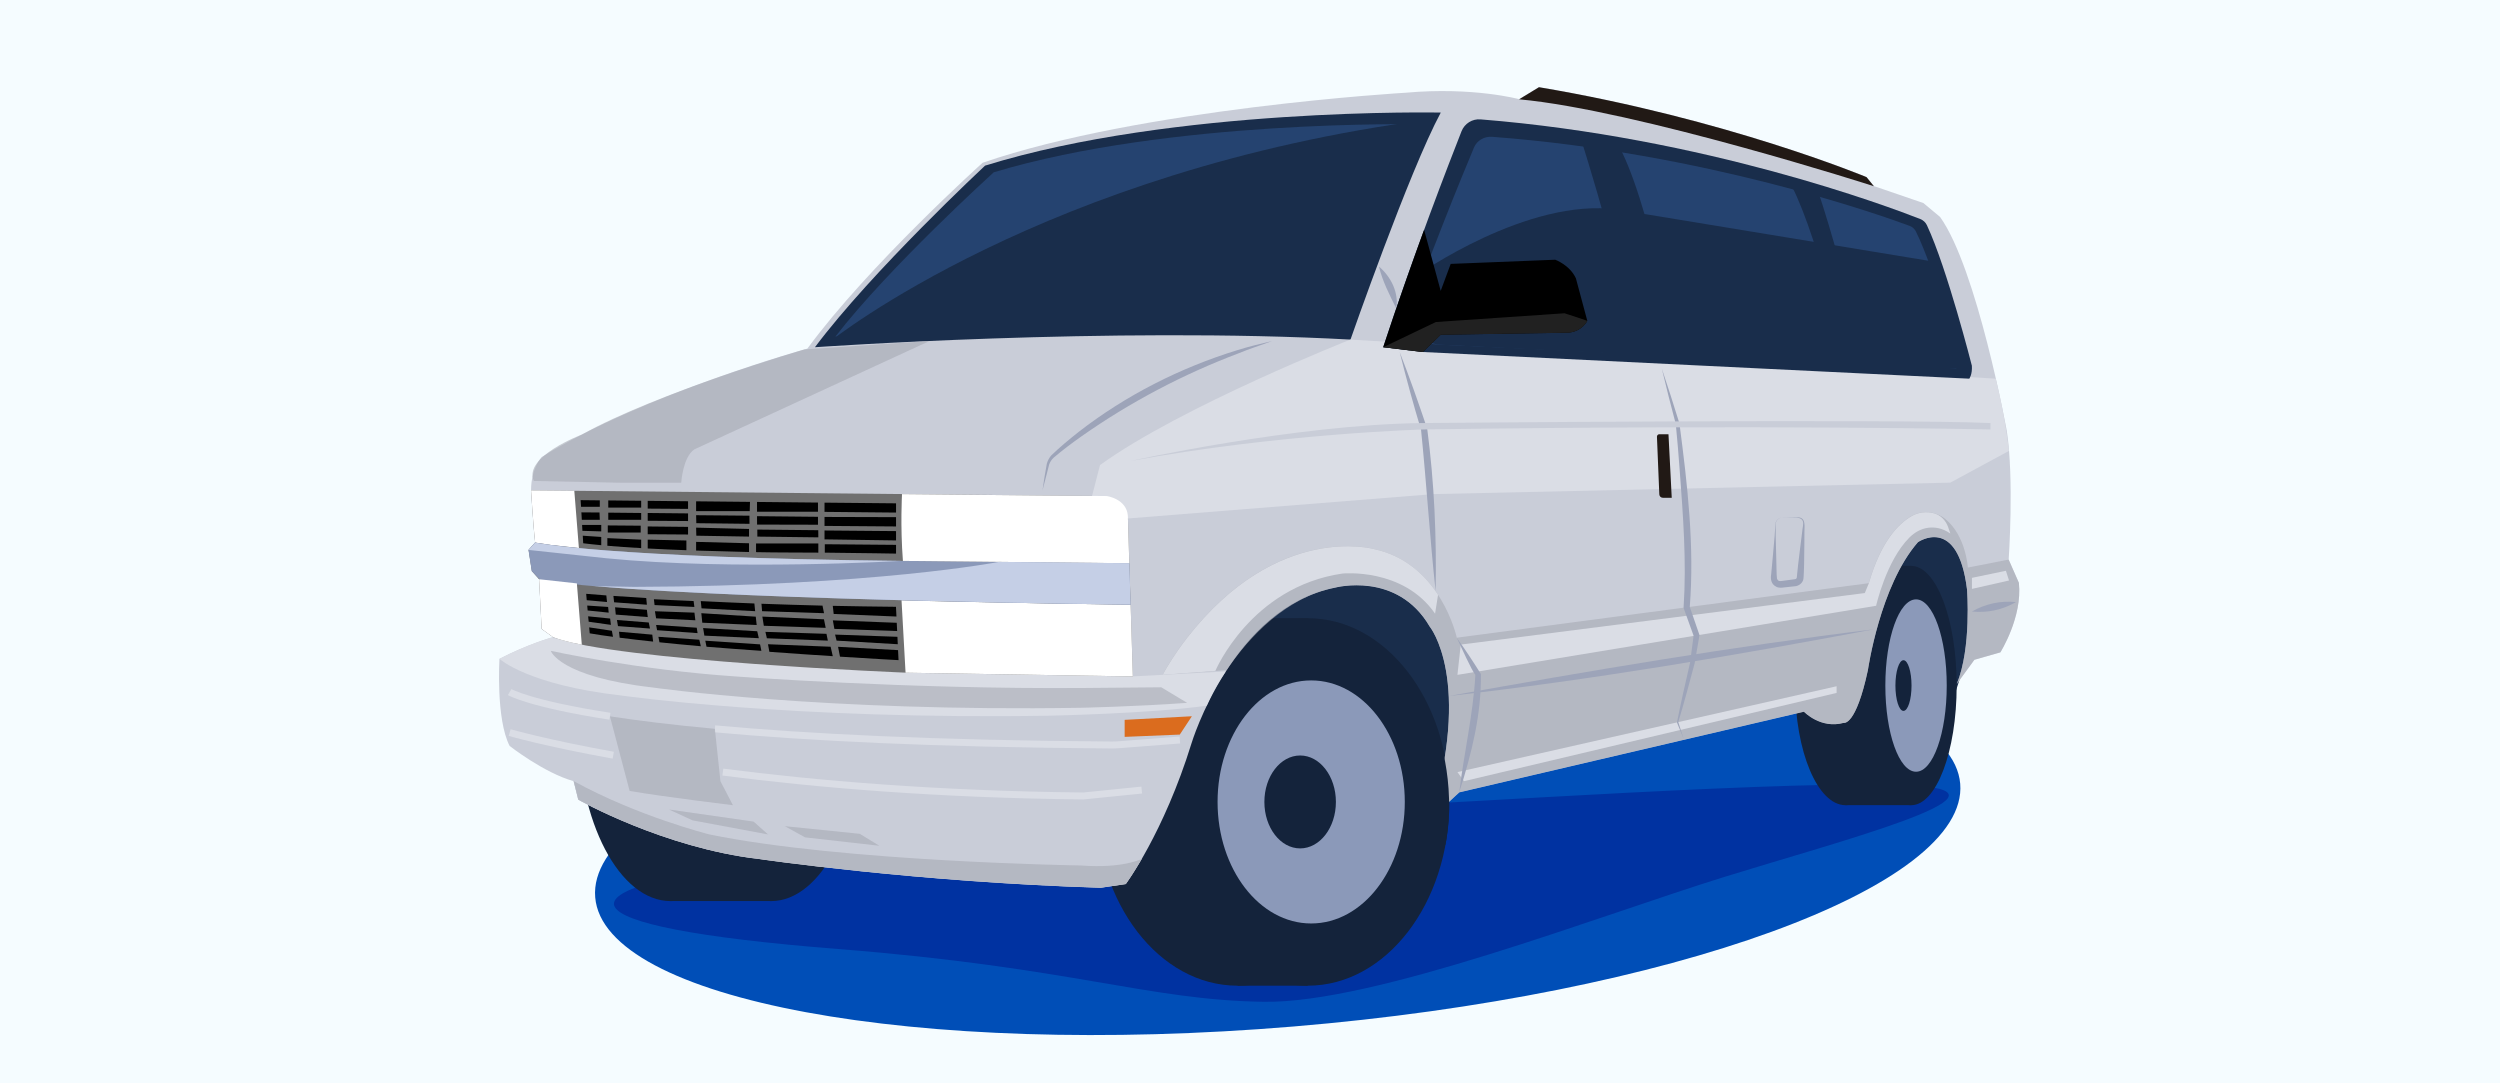 <?xml version="1.0" encoding="UTF-8"?> <svg xmlns="http://www.w3.org/2000/svg" width="360" height="156" viewBox="0 0 360 156" fill="none"><rect x="0" y="0" width="360" height="156" fill="#808080" stroke="none"/><g clip-path="url(#clip0_1_2)"><path d="M360 0H0V156H360V0Z" fill="#F5FCFF"></path><path d="M186.22 147.82C240.5 143.3 283.51 127.65 282.27 112.86C281.04 98.07 236.04 89.74 181.76 94.26C127.48 98.78 84.47 114.43 85.71 129.22C86.94 144.01 131.94 152.34 186.22 147.82Z" fill="#004EB7"></path><path d="M199.81 115.95C206.35 115.95 260.28 112.09 275.92 113.14C291.55 114.19 264.61 121.22 248.49 126.22C230.19 131.89 197.94 144.49 182 144.26C165.27 144.02 154.5 139.32 120.7 136.66C79.32 133.4 79.49 127.97 111.06 123.94C142.63 119.91 173.68 119.26 173.68 119.26C173.68 119.26 146.16 115.97 199.81 115.95Z" fill="#0032A1"></path><path d="M167.93 90.97L194.43 132.97L223.56 95.84L263.25 91.7L277.08 103.15L279.16 107.13L285.76 86.85L283.96 77.71C283.96 77.71 275.97 70.35 275.22 70.33C274.47 70.31 254.17 80.92 254.17 80.92L205.23 69.51L175.33 72.58L167.93 90.97Z" fill="#192D4B"></path><path d="M265.76 115.95C269.775 115.95 273.03 108.236 273.03 98.72C273.03 89.204 269.775 81.49 265.76 81.49C261.745 81.49 258.49 89.204 258.49 98.72C258.49 108.236 261.745 115.95 265.76 115.95Z" fill="#14233B"></path><path d="M275.22 81.48H265.76V115.94H275.22V81.48Z" fill="#14233B"></path><path d="M275.21 115.95C278.827 115.95 281.76 108.236 281.76 98.72C281.76 89.204 278.827 81.49 275.21 81.49C271.593 81.49 268.66 89.204 268.66 98.72C268.66 108.236 271.593 115.95 275.21 115.95Z" fill="#14233B"></path><path d="M275.91 111.13C278.351 111.13 280.33 105.574 280.33 98.72C280.33 91.866 278.351 86.31 275.91 86.31C273.469 86.31 271.49 91.866 271.49 98.72C271.49 105.574 273.469 111.13 275.91 111.13Z" fill="#8B99B9"></path><path d="M274.1 102.37C274.741 102.37 275.26 100.736 275.26 98.72C275.26 96.704 274.741 95.07 274.1 95.07C273.459 95.07 272.94 96.704 272.94 98.72C272.94 100.736 273.459 102.37 274.1 102.37Z" fill="#14233B"></path><path d="M96.57 129.76C103.943 129.76 109.92 118.352 109.92 104.28C109.92 90.208 103.943 78.8 96.57 78.8C89.197 78.8 83.22 90.208 83.22 104.28C83.22 118.352 89.197 129.76 96.57 129.76Z" fill="#14233B"></path><path d="M111.04 78.8H96.57V129.75H111.04V78.8Z" fill="#14233B"></path><path d="M111.04 129.76C118.291 129.76 124.17 118.352 124.17 104.28C124.17 90.208 118.291 78.8 111.04 78.8C103.788 78.8 97.91 90.208 97.91 104.28C97.91 118.352 103.788 129.76 111.04 129.76Z" fill="#14233B"></path><path d="M188.32 141.94C199.581 141.94 208.71 130.093 208.71 115.48C208.71 100.867 199.581 89.02 188.32 89.02C177.059 89.02 167.93 100.867 167.93 115.48C167.93 130.093 177.059 141.94 188.32 141.94Z" fill="#14233B"></path><path d="M178.21 141.94C189.471 141.94 198.6 130.093 198.6 115.48C198.6 100.867 189.471 89.02 178.21 89.02C166.949 89.02 157.82 100.867 157.82 115.48C157.82 130.093 166.949 141.94 178.21 141.94Z" fill="#14233B"></path><path d="M188.32 89.01H178.21V141.94H188.32V89.01Z" fill="#14233B"></path><path d="M188.81 132.98C196.255 132.98 202.29 125.145 202.29 115.48C202.29 105.815 196.255 97.98 188.81 97.98C181.365 97.98 175.33 105.815 175.33 115.48C175.33 125.145 181.365 132.98 188.81 132.98Z" fill="#8B99B9"></path><path d="M187.22 122.17C190.064 122.17 192.37 119.175 192.37 115.48C192.37 111.785 190.064 108.79 187.22 108.79C184.376 108.79 182.07 111.785 182.07 115.48C182.07 119.175 184.376 122.17 187.22 122.17Z" fill="#14233B"></path><path d="M71.92 94.88C71.92 94.88 71.39 103.55 73.39 107.42C73.39 107.42 78.33 111.29 82.6 112.49L83.27 115.16C83.27 115.16 95.54 122.1 109.28 123.7C109.28 123.7 132.09 127.04 158.51 127.84L162.11 127.31C162.11 127.31 167.58 119.97 171.58 107.03C171.58 107.03 177.45 87.55 192.26 84.62C192.26 84.62 201.2 82.22 205.87 90.22C205.87 90.22 212.14 97.82 205.87 118.24C205.87 118.24 207.6 116.37 210.14 114.1L259.77 102.49C259.77 102.49 262.17 105.02 265.51 104.09C265.51 104.09 267.24 104.62 268.98 96.49C268.98 96.49 270.71 84.35 276.18 78.08C276.18 78.08 281.92 74.08 283.25 84.88C283.25 84.88 283.92 93.28 281.78 98.49L284.31 95.02L288.05 93.95C288.05 93.95 291.25 88.88 290.72 83.94L289.25 80.6C289.25 80.6 290.05 68.99 288.98 62.06C288.98 62.06 284.71 38.71 279.37 31.24L276.97 29.24L269.85 26.8L268.79 25.49C268.79 25.49 248.63 17.09 221.62 12.54L218.76 14.28C218.76 14.28 212.1 12.48 202.45 13.35C202.45 13.35 164.37 15.57 141.49 23.44C141.49 23.44 125.06 38.23 116.26 50.2C116.26 50.2 93.14 56.54 78 65.81C78 65.81 76.47 67.44 76.47 70.61C76.47 70.61 76.82 76.25 77.06 78.13L76.12 79.19L76.59 82.24L77.63 83.41L78 90.57L79.64 91.74C79.64 91.75 76.06 92.73 71.92 94.88Z" fill="#C9CDD8"></path><path opacity="0.61" d="M176.63 96.5C179.96 91.57 185.32 85.98 192.26 84.6C192.26 84.6 201.2 82.2 205.87 90.2C205.87 90.2 212.14 97.8 205.87 118.22C205.87 118.22 207.6 116.35 210.14 114.08L259.77 102.47C259.77 102.47 262.17 105 265.51 104.07C265.51 104.07 267.24 104.6 268.98 96.47C268.98 96.47 270.71 84.33 276.18 78.06C276.18 78.06 281.92 74.06 283.25 84.86C283.25 84.86 283.92 93.26 281.78 98.47L284.31 95L288.05 93.93C288.05 93.93 291.25 88.86 290.72 83.92L289.25 80.58L283.37 81.73C283.37 81.73 283.1 77.15 280.12 74.73C278.74 73.61 276.8 73.42 275.25 74.31C273.38 75.39 270.84 77.94 269.1 83.98L209.78 91.83C209.78 91.83 207.5 81.15 197.9 79.07C197.9 79.07 183.99 75.08 170.94 91.83C170.94 91.83 169.9 93.15 168.87 94.74C167.8 96.39 167.42 97.16 167.42 97.16L176.63 96.5Z" fill="#A8ABB4"></path><path d="M280.52 75.88C280.19 74.94 279.44 74.16 278.47 73.91C277.4 73.63 276.25 73.75 275.26 74.33C273.39 75.41 270.85 77.96 269.11 84L268.53 85.4L210.35 92.82L209.87 97.18L270.16 87.23C270.16 87.23 271.61 80.75 274.95 77.41C275.69 76.67 276.62 76.13 277.66 76C278.55 75.88 279.68 76.01 280.85 76.83L280.52 75.88Z" fill="#DADDE5"></path><path d="M207.08 85.65C205.28 82.89 202.39 80.05 197.91 79.08C197.91 79.08 184 75.09 170.95 91.84C170.95 91.84 169.91 93.16 168.88 94.75C167.81 96.4 167.43 97.17 167.43 97.17L175.01 96.61C175.01 96.61 180.1 84.51 193.31 82.59C193.31 82.59 202.06 81.7 206.65 88.37L207.08 85.65Z" fill="#DADDE5"></path><path d="M218.75 14.3L221.61 12.56C248.62 17.1 268.78 25.51 268.78 25.51L269.84 26.82C269.84 26.8 235.58 15.84 218.75 14.3Z" fill="#211915"></path><path d="M79.31 91.84C79.31 91.84 76.06 92.72 71.92 94.87C71.92 94.87 75.96 98.62 89.45 100.15C89.45 100.15 113.97 103.67 151.06 103.06C151.06 103.06 165.82 102.76 173.77 101.61C173.77 101.61 174.73 99.24 176.51 96.69L163.13 97.4L102.94 95.15L79.31 91.84Z" fill="#DADDE5"></path><path opacity="0.61" d="M170.95 101.21C163.57 101.75 155.61 101.92 155.61 101.92C118.52 102.53 94 99 94 99C80.51 97.47 79.31 93.72 79.31 93.72C79.31 93.72 91.65 96.45 105.96 97.41C105.96 97.41 130.75 99.27 156.04 99.07L167.22 98.97L170.95 101.21Z" fill="#A8ABB4"></path><path d="M164.4 123.68C163.03 126.05 162.1 127.29 162.1 127.29L158.5 127.82C132.09 127.02 109.27 123.68 109.27 123.68C95.53 122.08 83.26 115.14 83.26 115.14L82.59 112.47C82.59 112.47 100.7 116.26 133.33 118.53C133.33 118.53 149.66 119.84 155.8 119.44L164.4 123.68Z" fill="#C9CDD8"></path><path opacity="0.61" d="M163.26 125.58C163.59 125.06 163.98 124.43 164.41 123.68C164.41 123.68 161.7 125.09 155.69 124.63C155.69 124.63 121.33 124.11 102.12 120.15C102.12 120.15 91.81 117.55 82.61 112.48L83.28 115.15C83.28 115.15 95.55 122.09 109.29 123.69C109.29 123.69 132.1 127.03 158.52 127.83L162.12 127.3C162.11 127.29 162.54 126.71 163.26 125.58Z" fill="#A8ABB4"></path><path d="M79.64 91.75L78 90.57L77.63 83.41L76.59 82.24L76.12 79.19L77.06 78.13C76.83 76.25 76.47 70.61 76.47 70.61L149.87 71.35L159.37 71.43C159.37 71.43 162.23 71.81 162.41 74.27L163.13 97.41L130.79 96.88C130.79 96.88 88.57 95.18 79.64 91.75Z" fill="#707070"></path><path d="M117.35 50C117.35 50 159.89 47.01 194.47 48.9C194.47 48.9 202.9 24.72 207.47 16.21C207.47 16.21 169.03 15.42 141.85 23.85C141.85 23.85 125.62 38.97 117.35 50Z" fill="#192D4B"></path><path d="M120.3 48.47C120.3 48.47 159.89 45.76 192.08 47.47C192.08 47.47 199.93 25.59 204.18 17.9C204.18 17.9 168.4 17.19 143.1 24.81C143.1 24.81 128 38.49 120.3 48.47Z" fill="#254370"></path><path opacity="0.61" d="M96.34 116.57L108.52 118.31L110.6 120.16L99.72 118.13L96.34 116.57Z" fill="#A8ABB4"></path><path opacity="0.61" d="M113.02 118.97L123.81 120.07L126.62 121.79L115.93 120.58L113.02 118.97Z" fill="#A8ABB4"></path><path d="M102.94 104.95C115.88 106.14 134.22 107.11 160.08 107.28C160.43 107.28 160.78 107.27 161.13 107.24L169.9 106.56" stroke="#DADDE5" stroke-miterlimit="10"></path><path opacity="0.61" d="M90.67 113.9C96.07 114.81 105.54 115.95 105.54 115.95L103.74 112.49L102.94 104.95C96.74 104.38 91.78 103.76 87.83 103.15L90.67 113.9Z" fill="#A8ABB4"></path><path d="M87.83 103.14C76.26 101.35 73.39 99.66 73.39 99.66" stroke="#DADDE5" stroke-miterlimit="10"></path><path d="M104.09 111.18C117.4 112.9 134.84 114.4 156 114.62L164.41 113.77" stroke="#DADDE5" stroke-miterlimit="10"></path><path d="M73.39 105.49C73.39 105.49 78.52 106.98 88.31 108.75" stroke="#DADDE5" stroke-miterlimit="10"></path><path d="M161.95 103.66L171.63 103.14L169.89 105.78L161.95 106.11V103.66Z" fill="#DB6C1E"></path><path d="M209.87 111.18L264.47 98.82V99.78L210.81 112.49L209.87 111.18Z" fill="#DADDE5"></path><path d="M256.66 74.53C257.22 74.55 258.5 74.49 259.04 74.5C260.08 74.64 259.82 75.82 259.84 76.56L259.83 78.15L259.79 81.33C259.77 81.7 259.75 83.02 259.69 83.38C259.58 83.99 259 84.41 258.39 84.43L256.81 84.6C256.61 84.63 256.13 84.69 255.78 84.49C255.06 84.14 254.92 83.4 255.05 82.69C255.09 82.19 255.22 80.83 255.27 80.32L255.55 77.16L255.65 75.58C255.63 75.01 256.11 74.51 256.66 74.53ZM256.66 74.53C256.12 74.52 255.66 75.03 255.7 75.56V77.15L255.78 80.33C255.82 80.93 255.8 82.91 255.89 83.36C256.08 83.71 256.24 83.71 256.71 83.64L258.28 83.43C258.66 83.39 258.76 83.37 258.77 82.84C258.93 81.07 259.31 78.29 259.52 76.53C259.53 76.12 259.78 75.36 259.59 75.01C259.35 74.49 258.72 74.56 258.23 74.55C258.24 74.55 256.66 74.53 256.66 74.53Z" fill="#9DA4B9"></path><path opacity="0.61" d="M83.78 62.58C83.78 62.58 75.3 65.77 76.87 69.26L89.23 69.51H98.1C98.1 69.51 98.31 65.86 99.98 64.71L133.86 49.1L115.83 50.32C115.84 50.32 94.71 56.49 83.78 62.58Z" fill="#A8ABB4"></path><path d="M161.02 74.77L206.4 71.15L280.84 69.5L289.29 64.93C289.29 64.93 288.89 60.66 287.39 54.53L194.46 48.9C194.46 48.9 170.05 58.54 158.4 66.97L156.39 74.77H161.02Z" fill="#DADDE5"></path><path d="M130.4 96.87L163.13 97.41L162.81 87.08C162.81 87.08 141.48 86.79 129.82 86.44L130.4 96.87Z" fill="white"></path><path d="M77.06 78.13C76.83 76.25 76.47 70.61 76.47 70.61L82.7 70.67L83.36 78.92L79.3 78.47L77.06 78.13Z" fill="white"></path><path d="M83.78 84.25C107.89 86.48 162.8 87.07 162.8 87.07L162.61 81.1L129.74 80.77C87.06 80.3 77.04 78.13 77.04 78.13L76.1 79.19L76.57 82.24L77.84 83.56L83.78 84.25Z" fill="#8B99B9"></path><path d="M76.12 79.19L77.06 78.13C77.06 78.13 87.08 80.3 129.76 80.77C129.76 80.77 105.57 82.2 87.32 80.39L76.12 79.19Z" fill="#C5CFE6"></path><path d="M83.78 92.84C82.05 92.5 80.63 92.14 79.63 91.75L78 90.57L77.63 83.41L83.07 84.01L83.78 92.84Z" fill="white"></path><path d="M162.62 81.11L162.41 74.27C162.23 71.82 159.37 71.43 159.37 71.43L149.87 71.35L129.89 71.15C129.89 71.15 129.63 75.73 130.02 80.77L162.62 81.11Z" fill="white"></path><path d="M143.88 80.91C143.88 80.91 125.82 84.41 91.32 84.51L85.49 84.4C110.38 86.51 162.81 87.07 162.81 87.07L162.62 81.1L143.88 80.91Z" fill="#C5CFE6"></path><path d="M199.18 50L204.89 50.69L283.58 54.53C283.58 54.53 284.03 53.93 283.95 52.67C283.95 52.67 280.41 38.71 277.48 32.44C277.29 32.03 276.95 31.71 276.52 31.54C272.09 29.8 245.48 19.77 213.2 17.19C212.01 17.09 210.9 17.79 210.46 18.9C208.64 23.54 203.71 36.22 199.18 50Z" fill="#192D4B"></path><path d="M201.55 49L206.97 49.62L281.67 53.05C281.67 53.05 282.09 52.52 282.02 51.39C282.02 51.39 278.66 38.91 275.88 33.32C275.7 32.95 275.37 32.67 274.97 32.52C270.77 30.96 245.5 22.01 214.86 19.7C213.73 19.62 212.68 20.24 212.26 21.23C210.53 25.36 205.86 36.69 201.55 49Z" fill="#254370"></path><path d="M227.56 19.68C227.56 19.68 235.33 44.18 235.32 51.38L241.57 51.76C241.57 51.76 237.51 28.22 232.69 20.27L227.56 19.68Z" fill="#192D4B"></path><path d="M258.02 26.8C257.8 26.37 261.79 27.48 261.79 27.48C261.79 27.48 266.3 40.87 268.49 53.38L266.08 53.23C266.08 53.24 262.11 34.81 258.02 26.8Z" fill="#192D4B"></path><path d="M150.12 70.61C150.31 69.32 150.49 68.07 150.74 66.78C150.86 66.34 151.08 65.92 151.39 65.57C152.66 64.35 153.97 63.27 155.33 62.19C162.15 56.9 169.98 52.94 178.21 50.41C179.86 49.9 181.53 49.49 183.2 49.1C181.59 49.71 179.95 50.21 178.37 50.87C170.38 53.89 162.77 57.89 155.78 62.8C154.39 63.78 153 64.82 151.73 65.9C151.44 66.17 151.22 66.5 151.08 66.88C150.75 68.11 150.46 69.39 150.12 70.61Z" fill="#9DA4B9"></path><path d="M201.55 50.69C202.98 54.34 204.27 58.03 205.52 61.74C206.54 69.5 206.88 77.31 206.73 85.14C205.89 77.4 205.42 69.63 204.63 61.89C203.64 58.64 202.45 54.33 201.55 50.69Z" fill="#9DA4B9"></path><path d="M210.13 114.09C210.81 108.44 212.14 102.86 212.45 97.19C211.86 96.4 210.52 93.41 209.78 91.85C211 93.54 212.14 95.29 213.25 97.06C213.33 102.87 211.9 108.59 210.13 114.09Z" fill="#9DA4B9"></path><path d="M239.29 53.04C240.17 55.68 241.03 58.32 241.84 60.98C242.99 69.76 244.03 78.64 243.32 87.5L243.3 87.31L244.69 91.35L244.73 91.45L244.71 91.55L244.03 95.52C243.29 98.27 242.45 101.46 241.67 103.97L242.46 106.43L241.48 104.04C242.03 101.21 242.76 98.12 243.37 95.42L243.89 91.43L243.91 91.63L242.46 87.61C242.43 87.53 242.43 87.49 242.44 87.42C242.88 80.85 242.36 74.22 241.87 67.65C241.71 65.45 241.53 63.25 241.31 61.05C240.65 58.61 239.92 55.66 239.29 53.04Z" fill="#9DA4B9"></path><path d="M208.61 100.23C228.87 96.6 249.41 93.1 269.84 90.62C249.58 94.44 229.1 97.92 208.61 100.23Z" fill="#9DA4B9"></path><path d="M283.96 88.06C285.92 86.94 288.05 86.48 290.3 86.7C288.34 87.83 286.21 88.28 283.96 88.06Z" fill="#9DA4B9"></path><path d="M198.56 38.37C200.28 39.83 201.46 42.13 201.06 44.42C200.06 42.36 199.12 40.61 198.56 38.37Z" fill="#9DA4B9"></path><path d="M283.96 83.21V84.8L289.3 83.59L288.85 82.19L283.96 83.21Z" fill="#DADDE5"></path><path d="M86.37 72.05L83.61 72.02L83.67 72.98H86.37V72.05Z" fill="black"></path><path d="M83.78 74.85L83.72 73.78L86.33 73.8L86.37 74.85H83.78Z" fill="black"></path><path d="M83.87 76.44L83.82 75.59H86.58V76.52L83.87 76.44Z" fill="black"></path><path d="M86.58 78.51C85.63 78.42 84.76 78.33 83.98 78.23L83.92 77.14L86.58 77.33V78.51Z" fill="black"></path><path d="M92.33 78.93C90.58 78.83 88.94 78.72 87.46 78.59V77.49L92.33 77.71V78.93Z" fill="black"></path><path d="M98.83 79.23C96.91 79.16 95.04 79.08 93.27 78.98V77.71L98.84 77.83V79.23H98.83Z" fill="black"></path><path d="M107.86 79.49C105.33 79.43 102.76 79.36 100.24 79.28V78.03L107.86 78.23V79.49Z" fill="black"></path><path d="M117.84 79.58C115.06 79.55 112.1 79.58 108.87 79.51V78.26H117.84V79.58Z" fill="black"></path><path d="M118.77 79.58C124.59 79.64 129.03 79.72 129.03 79.72V78.46L118.77 78.37V79.58Z" fill="black"></path><path d="M129.03 77.82V76.48L118.73 76.39V77.67L129.03 77.82Z" fill="black"></path><path d="M129.03 74.98V74.47L118.73 74.44V75.73L129.03 75.81V74.65" fill="black"></path><path d="M129.03 73.81V72.48L118.73 72.38V73.71L129.03 73.81Z" fill="black"></path><path d="M117.79 72.37L109.01 72.28V73.69H117.79V72.37Z" fill="black"></path><path d="M117.79 74.42L109.01 74.33L109.02 75.54L117.79 75.56V74.42Z" fill="black"></path><path d="M117.83 76.35L109.05 76.26L109.06 77.27L117.84 77.38L117.83 76.35Z" fill="black"></path><path d="M108 72.27L100.24 72.19V73.6H107.96L108 72.27Z" fill="black"></path><path d="M107.92 74.26L100.24 74.19L100.27 75.34L107.93 75.43L107.92 74.26Z" fill="black"></path><path d="M107.86 76.17L100.24 75.98L100.27 77.14L107.86 77.27V76.17Z" fill="black"></path><path d="M99.08 72.18L93.27 72.12V73.24L99.08 73.28V72.18Z" fill="black"></path><path d="M99.08 73.93L93.27 73.87V74.99L99.08 75.03V73.93Z" fill="black"></path><path d="M99.08 75.87L93.27 75.81V76.93L99.08 76.97V75.87Z" fill="black"></path><path d="M92.33 72.11L87.59 72.06V73.09H92.33V72.11Z" fill="black"></path><path d="M92.33 73.87L87.59 73.82V74.85H92.33V73.87Z" fill="black"></path><path d="M92.26 75.7L87.52 75.66V76.68H92.26V75.7Z" fill="black"></path><path d="M84.49 86.43L84.41 85.51C84.41 85.51 85.43 85.6 87.31 85.74L87.41 86.69L84.49 86.43Z" fill="black"></path><path d="M84.62 87.91L84.56 87.2L87.57 87.4L87.65 88.22L84.62 87.91Z" fill="black"></path><path d="M84.69 88.75L84.77 89.53L87.97 89.98L87.86 89.07L84.69 88.75Z" fill="black"></path><path d="M88.27 91.7C87.23 91.57 86.01 91.39 84.92 91.2L84.84 90.34L88.11 90.83L88.27 91.7Z" fill="black"></path><path d="M94.05 92.39C92.35 92.21 90.73 92.02 89.23 91.83L89.14 90.97L93.93 91.39L94.05 92.39Z" fill="black"></path><path d="M100.92 93.06C98.88 92.88 96.88 92.69 94.96 92.49L94.81 91.7L100.7 92.12L100.92 93.06Z" fill="black"></path><path d="M109.64 93.72C106.96 93.52 104.46 93.37 101.74 93.13L101.56 92.26L109.45 92.79L109.64 93.72Z" fill="black"></path><path d="M110.79 93.86C114.07 94.1 117.2 94.32 119.92 94.49L119.61 93.13L110.59 92.77L110.79 93.86Z" fill="black"></path><path d="M120.96 94.56C126.11 94.89 129.39 95.06 129.39 95.06L129.32 93.62L120.68 93.14L120.96 94.56Z" fill="black"></path><path d="M129.28 92.77L129.23 91.7L120.25 91.38L120.47 92.25L129.28 92.77Z" fill="black"></path><path d="M129.09 88.78L129.02 87.38C125.88 87.35 122.84 87.3 119.92 87.24L120.05 88.41L129.09 88.78Z" fill="black"></path><path d="M118.44 87.21C115.28 87.13 112.48 87.04 109.65 86.94L109.74 88.01L118.66 88.3L118.44 87.21Z" fill="black"></path><path d="M108.63 86.9C105.87 86.79 103.29 86.68 100.91 86.56L101.02 87.6L108.74 88.01L108.63 86.9Z" fill="black"></path><path d="M99.88 86.55C97.74 86.44 95.91 86.39 94.16 86.29L94.26 87.13L99.99 87.4L99.88 86.55Z" fill="black"></path><path d="M93.06 86.12C91.18 86 89.63 85.9 88.33 85.81L88.43 86.73L93.15 87.08L93.06 86.12Z" fill="black"></path><path d="M88.57 87.45L88.67 88.5L93.28 88.86L93.15 87.81L88.57 87.45Z" fill="black"></path><path d="M88.84 89.28L88.99 90.16L93.6 90.51L93.42 89.64L88.84 89.28Z" fill="black"></path><path d="M94.31 88.02L94.48 89.04L100.13 89.32L100 88.22L94.31 88.02Z" fill="black"></path><path d="M94.48 90L94.62 90.75L100.45 91.17L100.33 90.39L94.48 90Z" fill="black"></path><path d="M100.99 88.3L101.13 89.67L108.96 90L108.83 88.8L100.99 88.3Z" fill="black"></path><path d="M109.78 88.79L109.99 90.11L118.9 90.41L118.65 89.18L109.78 88.79Z" fill="black"></path><path d="M119.93 89.33L120.15 90.56L129.19 90.87L129.13 89.68L119.93 89.33Z" fill="black"></path><path d="M110.22 90.99L119.01 91.27L119.21 92.25L110.43 91.91L110.22 90.99Z" fill="black"></path><path d="M101.25 90.44L101.43 91.53L109.27 91.9L109.04 90.9L101.25 90.44Z" fill="black"></path><path d="M162.81 66.38C162.81 66.38 186.39 61.14 204.79 60.92C204.79 60.92 273.25 60.29 286.63 60.92V61.84C286.63 61.84 254.28 61.13 205.08 61.84C205.08 61.84 184.36 62.41 162.81 66.38Z" fill="#C9CDD8"></path><path d="M238.94 62.53H240.26L240.73 71.68H239.45C239.17 71.68 238.95 71.46 238.94 71.19L238.6 62.89C238.6 62.69 238.75 62.53 238.94 62.53Z" fill="#211915"></path><path d="M119.62 49.1C119.62 49.1 150.4 24.42 205.9 17.19L193.23 47.9H173.75L145.47 47.57L119.62 49.1Z" fill="#192D4B"></path><path d="M204.11 39.62C204.11 39.62 219.95 28.4 232.89 30.17L277.77 37.56L281.97 48.86L282.6 51.98V52.96L278.92 53.26L206.97 49.62L200.99 48.04L204.11 39.62Z" fill="#192D4B"></path><path d="M204.89 50.69L199.18 50C201.17 43.96 203.23 38.13 205.07 33.09L207.46 41.89L208.9 38L223.95 37.4C223.95 37.4 226.04 38.15 226.93 40.08L228.57 46.19C228.57 46.19 227.82 47.76 225.81 47.9L207.46 48.2L204.89 50.69Z" fill="black"></path><path d="M199.18 50L204.89 50.69L207.47 48.21L225.82 47.91C227.83 47.76 228.58 46.2 228.58 46.2L225.3 45.11L206.77 46.37L199.18 50Z" fill="#212121"></path><path d="M202.29 104.63H206.72C206.72 104.63 209.91 112.39 208.14 121.65H205.09L204.13 115.48V109.81L202.29 104.63Z" fill="#14233B"></path></g><defs><clipPath id="clip0_1_2"><rect width="360" height="156" fill="white"></rect></clipPath></defs></svg> 
